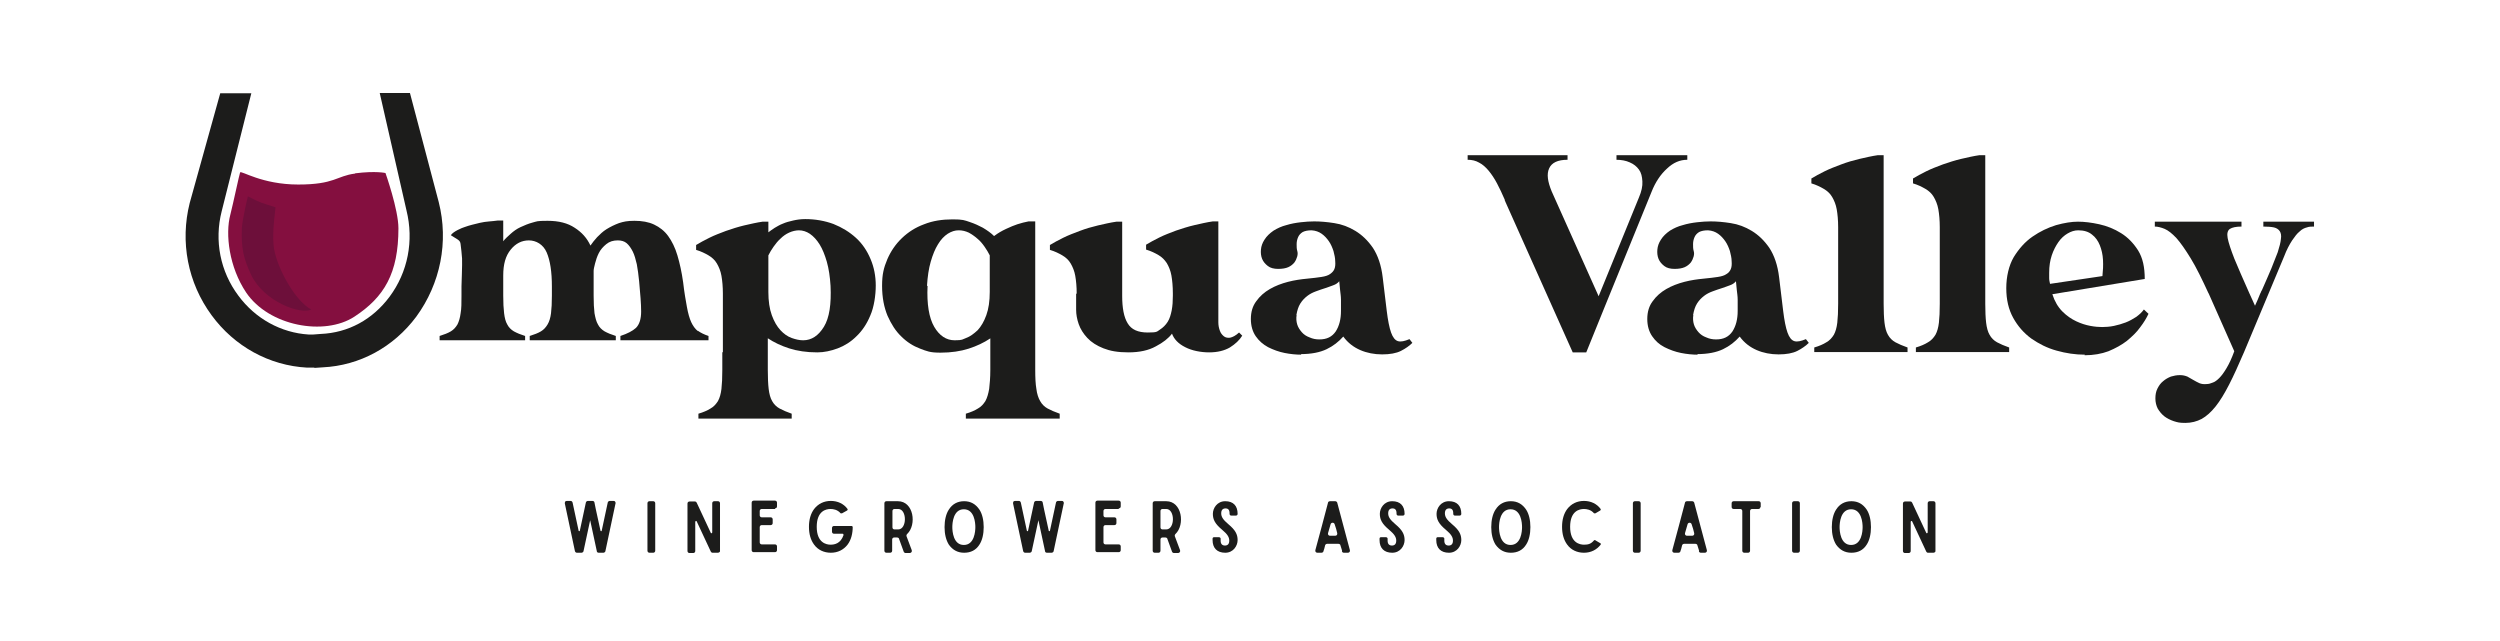 <?xml version="1.0" encoding="UTF-8"?>
<svg id="Layer_1" data-name="Layer 1" xmlns="http://www.w3.org/2000/svg" version="1.1" viewBox="0 0 868.4 222.8">
  <defs>
    <style>
      .cls-1 {
        fill: #6d0f3a;
      }

      .cls-1, .cls-2, .cls-3 {
        stroke-width: 0px;
      }

      .cls-2 {
        fill: #1c1c1b;
      }

      .cls-3 {
        fill: #840f3f;
      }
    </style>
  </defs>
  <g>
    <g>
      <g id="Wine_Glass_-_Alt" data-name="Wine Glass - Alt">
        <path class="cls-2" d="M109.2,127.7h-2.5c-13.2-.7-25.3-7.4-33.2-18.2-8.3-11.3-11-25.5-7.6-39h0c0-.1,10.6-38.1,10.6-38.1h10.8s-10.3,41-10.3,41c-2.6,10.2-.5,20.9,5.8,29.3,5.9,8,14.8,12.9,24.4,13.5h1.6l2.6-.2c9.6-.4,18-5,23.9-12.9,6.4-8.6,8.5-19.5,5.9-30l-9.3-40.8h10.5c0,0,10,37.9,10,37.9,3.5,13.8.6,28.3-7.8,39.8-7.9,10.6-19.7,17-32.5,17.6l-2.9.2Z"/>
        <path class="cls-2" d="M81.7,30.8"/>
      </g>
      <g>
        <path class="cls-3" d="M123.4,60.2c7.2-.9,10.5-.1,10.5-.1,0,0,4.5,12.7,4.5,19.2,0,15.6-4.9,23.9-15.3,30.7-10.4,6.8-29.7,3.3-37.6-8.4-5.9-8.8-7.3-20.2-5.5-27,1-3.9,3.1-13.9,3.4-14.7s7.5,4.2,20.2,4.2,13.3-3,19.7-3.8Z"/>
        <path class="cls-1" d="M95.7,72c-4.4-1.4-5.5-1.6-9.6-3.8,0,0-2,8.2-2.1,11.3-.2,6.6.5,10.1,3.2,15.9,4.5,9.5,17.4,14,20.9,12.1-5.2-2.8-10.8-12.5-12.6-19.6-1-3.9-.6-9.1.2-15.9Z"/>
      </g>
    </g>
    <g>
      <g>
        <path class="cls-2" d="M251.1,122.4v-20.4c0-2.4-.2-4.5-.5-6.2-.3-1.7-.9-3.1-1.6-4.3-.7-1.2-1.7-2.1-2.9-2.8-1.2-.7-2.6-1.4-4.3-1.9v-1.7c1.3-.8,2.8-1.6,4.6-2.5,1.8-.9,3.7-1.6,5.8-2.4,2-.7,4.2-1.4,6.3-1.9,2.2-.5,4.3-1,6.4-1.3h2v3.7c.5-.4,1.2-.9,2.1-1.5.9-.5,1.8-1.1,2.9-1.5,1.1-.5,2.3-.8,3.6-1.1,1.3-.3,2.7-.5,4.2-.5,3.5,0,6.8.6,9.8,1.7,3,1.2,5.6,2.8,7.8,4.8s3.9,4.5,5.1,7.4c1.2,2.8,1.8,5.9,1.8,9.2s-.6,7.5-1.9,10.4c-1.2,2.9-2.8,5.3-4.8,7.2-1.9,1.9-4.1,3.3-6.5,4.2-2.4.9-4.8,1.4-7.1,1.4-3.7,0-7-.5-9.8-1.4-2.8-.9-5.3-2.1-7.4-3.5v11c0,2.7.1,4.9.3,6.6.2,1.7.6,3.2,1.2,4.2.6,1.1,1.5,2,2.6,2.6,1.1.6,2.5,1.2,4.2,1.8v1.7h-32.4v-1.7c1.7-.5,3.1-1.1,4.2-1.8,1.1-.6,1.9-1.5,2.6-2.6.6-1.1,1-2.5,1.2-4.2.2-1.7.3-3.9.3-6.6v-6.2ZM277.6,80c-1.2,0-2.4.3-3.5.8-1.1.5-2.1,1.2-3,2.1-.9.8-1.7,1.8-2.4,2.8-.7,1-1.3,2-1.8,3v12.7c0,3.2.4,5.9,1.2,8.1.8,2.2,1.8,3.9,3,5.2,1.2,1.3,2.5,2.2,3.9,2.7,1.4.5,2.7.8,4,.8,2.9,0,5.3-1.6,7.2-4.7,1.9-3.1,2.6-7.9,2.3-14.2-.2-3.2-.6-5.9-1.3-8.4-.7-2.4-1.5-4.4-2.5-6-1-1.6-2.1-2.8-3.4-3.7-1.2-.8-2.5-1.2-3.8-1.2Z"/>
        <path class="cls-2" d="M343.9,117.6c-2.1,1.4-4.6,2.6-7.4,3.5-2.8.9-6.1,1.4-9.8,1.4s-4.7-.5-7.1-1.4c-2.4-.9-4.6-2.3-6.5-4.2-2-1.9-3.5-4.3-4.8-7.2-1.2-2.9-1.9-6.3-1.9-10.4s.6-6.3,1.8-9.2c1.2-2.8,2.9-5.3,5.1-7.4s4.7-3.7,7.7-4.8c3-1.2,6.3-1.7,9.9-1.7s4.1.3,5.9.9c1.8.6,3.3,1.3,4.6,2,1.5.9,2.8,1.8,3.9,2.9,1.3-1,2.7-1.8,4.2-2.5s2.7-1.2,3.9-1.6c1.3-.4,2.7-.8,3.9-1h2.3v51.6c0,2.7.1,4.9.4,6.6.2,1.7.7,3.2,1.3,4.2.6,1.1,1.5,2,2.6,2.6,1.1.6,2.5,1.2,4.2,1.8v1.7h-32.6v-1.7c1.7-.5,3.1-1.1,4.2-1.8,1.1-.6,1.9-1.5,2.6-2.6.6-1.1,1-2.5,1.3-4.2.2-1.7.4-3.9.4-6.6v-11ZM322.2,99.3c-.3,6.3.5,11.1,2.3,14.2,1.8,3.1,4.2,4.7,7.1,4.7s2.6-.3,4-.8c1.4-.5,2.7-1.5,4-2.7,1.2-1.3,2.2-3,3-5.2.8-2.2,1.2-4.9,1.2-8.1v-12.7c-.5-1-1.1-2-1.8-3-.7-1-1.5-2-2.5-2.8-.9-.8-1.9-1.5-3-2.1-1.1-.5-2.2-.8-3.5-.8s-2.5.4-3.8,1.2c-1.2.8-2.4,2-3.4,3.7-1,1.6-1.8,3.6-2.5,6-.7,2.4-1.1,5.2-1.3,8.4Z"/>
        <path class="cls-2" d="M374,102c0-2.4-.2-4.5-.5-6.2-.3-1.7-.9-3.1-1.6-4.3-.7-1.2-1.7-2.1-2.9-2.8-1.2-.7-2.6-1.4-4.3-1.9v-1.7c1.3-.8,2.8-1.6,4.6-2.5,1.8-.9,3.7-1.6,5.8-2.4s4.2-1.4,6.3-1.9c2.2-.5,4.3-1,6.4-1.3h2v25.8c0,4.2.6,7.4,1.9,9.5,1.3,2.2,3.6,3.2,7,3.2s3.1-.3,4.2-1c1.1-.7,2-1.6,2.7-2.7.7-1.1,1.1-2.5,1.4-4,.3-1.6.4-3.2.4-5.1v-.8c0-2.4-.2-4.5-.5-6.2-.3-1.7-.9-3.1-1.6-4.3-.8-1.2-1.7-2.1-2.9-2.8-1.2-.7-2.6-1.4-4.3-1.9v-1.7c1.3-.8,2.8-1.6,4.6-2.5,1.8-.9,3.7-1.6,5.8-2.4,2.1-.7,4.2-1.4,6.4-1.9,2.2-.5,4.3-1,6.4-1.3h1.9v35.1c0,1,.2,2,.5,2.8.3.9.8,1.5,1.4,2,.6.5,1.4.6,2.2.5.9-.2,1.9-.7,3.1-1.8l1.1,1.1c-1,1.6-2.4,2.9-4.3,4.1-1.9,1.1-4.3,1.7-7.2,1.7s-6-.6-8.3-1.8c-2.4-1.2-3.9-2.8-4.6-4.7-1.2,1.6-3.1,3.1-5.6,4.4-2.5,1.4-5.7,2.1-9.5,2.1s-6.4-.5-8.7-1.4c-2.3-.9-4.2-2.1-5.6-3.6-1.4-1.5-2.4-3.1-3-4.8-.6-1.7-.9-3.4-.9-5v-5.6Z"/>
        <path class="cls-2" d="M561.5,55.5v-1.6h24.6v1.6c-2.6,0-4.9,1-7.1,3.1-2.2,2-4,4.7-5.3,8l-16.5,40.5-6.2,15.3h-4.7l-23.3-52.1c0-.1-.2-.4-.3-.7,0,0,0,0,0-.2-.9-2.1-1.8-4-2.7-5.7-.9-1.7-1.9-3.2-2.9-4.4-1-1.2-2.1-2.2-3.3-2.8-1.2-.7-2.5-1-4-1v-1.6h34.7v1.6c-3.4,0-5.5,1-6.4,3-.9,2-.5,4.6.9,8l16.3,36.4,14-34.3c.9-2.1,1.3-3.9,1.2-5.6s-.4-3-1.2-4.1c-.8-1.1-1.8-1.9-3.2-2.5-1.3-.6-2.9-.9-4.7-.9Z"/>
        <path class="cls-2" d="M589.8,123.2c-1.9,0-3.9-.2-5.9-.6-2-.4-3.9-1.1-5.7-2s-3.2-2.2-4.3-3.8c-1.1-1.6-1.7-3.6-1.7-6s.6-4.5,1.9-6.2c1.2-1.7,2.8-3.1,4.7-4.2,1.9-1.1,4-1.9,6.3-2.5,2.3-.6,4.5-.9,6.6-1.1,2.1-.2,3.7-.4,5-.6,1.3-.2,2.3-.5,3-1,.7-.4,1.2-1,1.5-1.7.3-.7.4-1.6.3-2.8,0-1.1-.3-2.3-.6-3.5-.4-1.2-.9-2.4-1.6-3.4-.7-1-1.5-1.9-2.5-2.6-1-.7-2.1-1.1-3.5-1.2-1.3,0-2.3.2-3.1.6-.8.5-1.3,1.1-1.6,1.8-.3.7-.5,1.5-.5,2.4s0,1.6.2,2.3c.2.6.2,1.3,0,2-.2.7-.5,1.4-1,2.1-.5.6-1.2,1.2-2.1,1.6-.9.4-2.1.6-3.5.6-1.5,0-2.7-.3-3.6-1-.9-.7-1.6-1.5-2-2.5-.4-1-.5-2.1-.4-3.2.1-1.2.5-2.3,1.2-3.4.8-1.3,1.9-2.3,3.2-3.2,1.3-.8,2.8-1.5,4.4-1.9,1.6-.5,3.3-.8,5-1,1.7-.2,3.3-.3,4.7-.3,2.1,0,4.5.2,7,.6,2.6.4,5,1.3,7.3,2.7,2.3,1.4,4.3,3.3,6.1,5.9,1.7,2.6,2.9,6,3.4,10.3.5,4.4,1,8.3,1.4,11.6.4,3.3.9,5.8,1.5,7.5.6,1.7,1.4,2.7,2.4,3,1,.3,2.3,0,4-.7l1,1.3c-1,1-2.4,2-4,2.8-1.6.8-3.8,1.2-6.5,1.2s-5.3-.5-7.6-1.5c-2.3-1-4.3-2.5-5.9-4.7-1.6,1.8-3.5,3.3-5.8,4.4-2.3,1.1-5.3,1.7-9,1.7ZM588.2,109.4c-.2,1.2-.1,2.3.2,3.3.3,1,.9,1.9,1.6,2.7.7.8,1.6,1.4,2.7,1.8,1.1.5,2.2.7,3.4.7,2.6,0,4.4-.9,5.7-2.8,1.2-1.9,1.8-4.2,1.8-7.1s0-2.7,0-3.9c0-1.2-.2-2.3-.3-3.3-.1-1.1-.2-2.1-.3-3.1-.5.6-1.2,1.1-2.1,1.4-.9.3-1.8.7-2.8,1-1,.3-2.1.7-3.2,1.1-1.1.4-2.1.9-3,1.6-.9.7-1.7,1.5-2.4,2.6-.7,1.1-1.1,2.4-1.4,4.1Z"/>
        <path class="cls-2" d="M452.1,123.2c-1.9,0-3.9-.2-5.9-.6-2-.4-3.9-1.1-5.7-2-1.7-.9-3.2-2.2-4.3-3.8-1.1-1.6-1.7-3.6-1.7-6s.6-4.5,1.9-6.2c1.2-1.7,2.8-3.1,4.7-4.2,1.9-1.1,4-1.9,6.3-2.5,2.3-.6,4.5-.9,6.6-1.1,2.1-.2,3.7-.4,5-.6,1.3-.2,2.3-.5,3-1s1.2-1,1.5-1.7c.3-.7.4-1.6.3-2.8,0-1.1-.3-2.3-.6-3.5-.4-1.2-.9-2.4-1.6-3.4-.7-1-1.5-1.9-2.5-2.6s-2.1-1.1-3.5-1.2c-1.3,0-2.3.2-3.1.6-.8.5-1.3,1.1-1.6,1.8-.3.7-.5,1.5-.5,2.4s0,1.6.2,2.3c.2.6.2,1.3,0,2-.2.7-.5,1.4-1,2.1-.5.6-1.2,1.2-2.1,1.6-.9.4-2.1.6-3.5.6-1.5,0-2.7-.3-3.6-1s-1.6-1.5-2-2.5c-.4-1-.5-2.1-.4-3.2.1-1.2.5-2.3,1.2-3.4.8-1.3,1.9-2.3,3.2-3.2,1.3-.8,2.8-1.5,4.4-1.9,1.6-.5,3.3-.8,5-1,1.7-.2,3.3-.3,4.7-.3,2.1,0,4.5.2,7,.6,2.6.4,5,1.3,7.3,2.7s4.3,3.3,6.1,5.9c1.7,2.6,2.9,6,3.4,10.3.5,4.4,1,8.3,1.4,11.6.4,3.3.9,5.8,1.5,7.5.6,1.7,1.4,2.7,2.4,3,1,.3,2.3,0,4-.7l1,1.3c-1,1-2.4,2-4,2.8-1.6.8-3.8,1.2-6.5,1.2s-5.3-.5-7.6-1.5c-2.3-1-4.3-2.5-5.9-4.7-1.6,1.8-3.5,3.3-5.8,4.4-2.3,1.1-5.3,1.7-9,1.7ZM450.4,109.4c-.2,1.2-.1,2.3.2,3.3.3,1,.9,1.9,1.6,2.7.7.8,1.6,1.4,2.7,1.8,1.1.5,2.2.7,3.4.7,2.6,0,4.4-.9,5.7-2.8,1.2-1.9,1.8-4.2,1.8-7.1s0-2.7,0-3.9c0-1.2-.2-2.3-.3-3.3-.1-1.1-.2-2.1-.3-3.1-.5.6-1.2,1.1-2.1,1.4-.9.3-1.8.7-2.8,1-1,.3-2.1.7-3.2,1.1-1.1.4-2.1.9-3,1.6-.9.7-1.7,1.5-2.4,2.6-.7,1.1-1.1,2.4-1.4,4.1Z"/>
        <path class="cls-2" d="M638.5,78.9c0-2.4-.2-4.5-.5-6.2-.3-1.7-.9-3.1-1.6-4.3-.7-1.2-1.7-2.1-2.9-2.8-1.2-.7-2.6-1.4-4.3-1.9v-1.7c1.3-.8,2.8-1.6,4.6-2.5,1.8-.9,3.7-1.6,5.8-2.4s4.2-1.4,6.3-1.9c2.2-.5,4.3-1,6.4-1.3h2v51.6c0,2.7.1,4.9.3,6.6.2,1.7.6,3.2,1.2,4.2.6,1.1,1.5,2,2.6,2.6,1.1.6,2.5,1.2,4.2,1.8v1.6h-32.4v-1.6c1.7-.5,3.1-1.1,4.2-1.8,1.1-.6,1.9-1.5,2.6-2.6.6-1.1,1-2.5,1.2-4.2.2-1.7.3-3.9.3-6.6v-26.6Z"/>
        <path class="cls-2" d="M673.8,78.9c0-2.4-.2-4.5-.5-6.2-.3-1.7-.9-3.1-1.6-4.3-.7-1.2-1.7-2.1-2.9-2.8-1.2-.7-2.6-1.4-4.3-1.9v-1.7c1.3-.8,2.8-1.6,4.6-2.5,1.8-.9,3.7-1.6,5.8-2.4,2-.7,4.2-1.4,6.3-1.9,2.2-.5,4.3-1,6.4-1.3h2v51.6c0,2.7.1,4.9.3,6.6.2,1.7.6,3.2,1.2,4.2.6,1.1,1.5,2,2.6,2.6,1.1.6,2.5,1.2,4.2,1.8v1.6h-32.4v-1.6c1.7-.5,3.1-1.1,4.2-1.8,1.1-.6,1.9-1.5,2.6-2.6.6-1.1,1-2.5,1.2-4.2.2-1.7.3-3.9.3-6.6v-26.6Z"/>
        <path class="cls-2" d="M724.2,123.2c-3.3,0-6.6-.5-9.8-1.4-3.3-.9-6.2-2.4-8.8-4.2-2.6-1.9-4.7-4.3-6.3-7.2-1.6-2.9-2.4-6.3-2.4-10.3s.9-7.9,2.6-10.8c1.8-2.9,3.9-5.3,6.5-7.1,2.6-1.8,5.3-3.1,8.2-4,2.9-.8,5.4-1.2,7.6-1.2s4.7.3,7.4.9c2.7.6,5.2,1.6,7.6,3.1,2.4,1.5,4.3,3.5,5.9,6,1.6,2.6,2.3,5.8,2.3,9.9l-32.1,5.3c.8,2.5,2,4.5,3.5,6,1.5,1.5,3.1,2.6,4.8,3.4,1.7.8,3.3,1.3,4.9,1.6,1.6.3,3,.4,4.1.4s2.7-.1,4.1-.4c1.4-.3,2.8-.7,4.1-1.2,1.3-.5,2.5-1.2,3.6-1.9,1.1-.8,2-1.6,2.7-2.6l1.6,1.5c-.7,1.5-1.6,3-2.9,4.7-1.2,1.7-2.8,3.2-4.6,4.7-1.8,1.4-4,2.6-6.4,3.6-2.4.9-5.2,1.4-8.3,1.4ZM721.9,80c-1.3,0-2.5.4-3.7,1.1-1.2.7-2.3,1.7-3.2,3-.9,1.3-1.7,2.8-2.3,4.6-.6,1.8-.9,3.8-.9,6s0,1.3,0,2c0,.7.2,1.3.3,1.9l18.2-2.7c.2-1.8.3-3.7.2-5.6-.1-1.9-.5-3.6-1.1-5.1-.6-1.5-1.5-2.8-2.7-3.7-1.2-1-2.8-1.5-4.8-1.5Z"/>
        <path class="cls-2" d="M767.2,102c-2.3-5-4.3-9.1-6.2-12.2-1.9-3.1-3.5-5.4-5-7.1-1.5-1.6-2.9-2.7-4.1-3.2-1.2-.5-2.4-.8-3.4-.8v-1.7h30.1v1.7c-1.9,0-3.2.3-4,.8-.8.5-1.1,1.6-.8,3.2.3,1.6,1.1,4,2.3,7.1,1.3,3.1,3,7.1,5.3,12.2.4.8.7,1.5,1,2.2.3.7.6,1.3.9,2,.3-.7.6-1.3.9-2,.3-.7.6-1.4.9-2.2.1-.2.2-.4.3-.6,0-.2.2-.4.3-.6,1.3-2.9,2.4-5.5,3.3-7.6.9-2.2,1.6-4,2.2-5.6h0c.6-1.9,1-3.4,1.1-4.6.2-1.2,0-2.1-.4-2.7-.4-.6-1.1-1.1-2-1.3-.9-.2-2.2-.3-3.7-.3v-1.7h17.6v1.7c-.9,0-1.7,0-2.5.3-.8.2-1.7.6-2.5,1.4-.9.7-1.7,1.8-2.6,3.1-.9,1.4-1.9,3.2-2.8,5.6l-13.9,33.2c-1.9,4.4-3.6,8.2-5.2,11.3-1.6,3.1-3.1,5.6-4.7,7.6-1.6,2-3.2,3.4-4.8,4.3-1.7.9-3.6,1.4-5.7,1.4s-2.7-.2-4-.6c-1.2-.4-2.4-1-3.3-1.7-1-.8-1.7-1.7-2.3-2.7-.5-1-.8-2.2-.8-3.5s.2-2.4.7-3.4c.5-1,1.1-1.9,2-2.6.8-.7,1.7-1.2,2.7-1.6,1-.3,2-.5,3.1-.5s1.8.2,2.6.5c.7.4,1.4.8,2.1,1.2.7.4,1.4.8,2.1,1.1.7.3,1.6.4,2.5.3.7,0,1.4-.2,2.1-.5.7-.2,1.5-.8,2.3-1.6.8-.8,1.6-1.9,2.5-3.4.9-1.5,1.8-3.4,2.7-5.9l-9-20.3Z"/>
      </g>
      <path class="cls-2" d="M242.4,115c-.9-.7-1.7-1.8-2.3-3.1-.6-1.3-1.1-3.1-1.5-5.3-.4-2.2-.9-5-1.3-8.5-.5-3.6-1.2-6.7-2-9.4-.8-2.7-1.9-4.9-3.2-6.7-1.3-1.8-3-3.1-4.9-4-1.9-.9-4.2-1.3-6.8-1.3s-3.8.3-5.4.8c-1.6.6-3,1.3-4.3,2.1-1.3.8-2.3,1.8-3.3,2.8-.9,1-1.7,2-2.3,2.9-1.2-2.6-3-4.6-5.5-6.2-2.4-1.6-5.5-2.4-9.4-2.4s-3.6.2-5.2.6c-1.5.4-2.9,1-4.2,1.6s-2.4,1.4-3.4,2.3c-1,.9-1.9,1.7-2.6,2.6v-7.2h-1.9c-1.9.3-4.2.3-6.2.8-2,.5-3.5.8-5.4,1.5-.7.2-3.9,1.5-4.7,2.8,2.2,1.5,3.3,1.6,3.4,3.2.2,1.6.4,3.3.5,4.9.1,2.2-.2,8.6-.2,9.7v3.2c0,2.5,0,4.5-.3,6.1-.2,1.6-.6,2.9-1.1,3.9-.6,1-1.3,1.8-2.3,2.4-1,.6-2.3,1.1-3.9,1.6v1.5h29.7v-1.5c-1.6-.5-2.8-1-3.9-1.6-1-.6-1.8-1.4-2.3-2.4-.6-1-.9-2.3-1.1-3.9-.2-1.6-.3-3.6-.3-6.1v-7c0-3.9.8-6.8,2.6-9,1.7-2.1,3.8-3.2,6.3-3.2s5,1.4,6.2,4.2c1.2,2.8,1.8,6.7,1.8,11.8v3.2c0,2.5-.1,4.5-.3,6.1-.2,1.6-.6,2.9-1.2,3.9-.6,1-1.3,1.8-2.3,2.4-1,.6-2.3,1.1-3.9,1.6v1.5h29.9v-1.5c-1.6-.5-2.8-1-3.9-1.6-1-.6-1.8-1.4-2.3-2.4-.6-1-.9-2.3-1.2-3.9-.2-1.6-.3-3.6-.3-6.1v-8.6c0-.6.2-1.4.5-2.6.3-1.2.7-2.4,1.3-3.6.6-1.2,1.5-2.2,2.6-3.1,1.1-.9,2.4-1.3,4-1.3,1.2,0,2.3.3,3.1,1,.8.7,1.5,1.7,2.1,2.9.6,1.2,1,2.7,1.4,4.4.3,1.7.6,3.7.8,5.9.4,4.4.7,7.8.7,10.5,0,2.6-.6,4.5-1.8,5.7-1.2,1.1-3,2-5.4,2.8v1.5h30.6v-1.5c-1.5-.5-2.7-1.1-3.7-1.8Z"/>
    </g>
  </g>
  <g>
    <path class="cls-2" d="M210.3,191.4c0,.3-.4.6-.7.6h-1.6c-.4,0-.7-.2-.7-.6l-2.3-10.7-2.3,10.7c0,.3-.4.6-.7.6h-1.6c-.3,0-.6-.2-.7-.6l-3.5-16.5c0-.2,0-.5.1-.6.1-.2.3-.3.6-.3h1.3c.3,0,.6.2.7.6l2.1,9.8c0,0,0,.1.2.1s.2,0,.2-.1l2.1-9.8c0-.3.4-.6.7-.6h1.6c.3,0,.7.2.7.6.5,2.3,0,.4,2.1,9.8,0,0,0,.1.2.1s.2,0,.2-.1l2.1-9.8c0-.3.4-.6.7-.6h1.3c.2,0,.4,0,.6.3.1.2.2.4.1.6l-3.5,16.5Z"/>
    <path class="cls-2" d="M227.6,174.8v16.5c0,.4-.3.7-.7.7h-1.3c-.4,0-.7-.3-.7-.7v-16.5c0-.4.3-.7.7-.7h1.3c.4,0,.7.3.7.7Z"/>
    <path class="cls-2" d="M249.4,174.1c.4,0,.7.3.7.7v16.5c0,.2,0,.4-.2.5s-.3.2-.5.2h-1.9c-.3,0-.5-.2-.6-.4l-4.9-10.5c0-.1-.2-.2-.3-.1-.1,0-.2.1-.2.3v10.1c0,.4-.3.7-.7.7h-1.3c-.4,0-.7-.3-.7-.7v-16.5c0-.4.3-.7.7-.7h1.9c.3,0,.5.2.6.4l4.9,10.5c0,.1.2.2.3.1.1,0,.2-.1.2-.3v-10.1c0-.4.3-.7.7-.7h1.3Z"/>
    <path class="cls-2" d="M269.2,176.8h-4.6c-.4,0-.7.3-.7.7v1.5c0,.4.3.7.7.7h3.1c.4,0,.7.3.7.7v1.3c0,.4-.3.7-.7.7h-3.1c-.4,0-.7.3-.7.7v5.3c0,.4.3.7.7.7h4.6c.4,0,.7.3.7.7v1.3c0,.4-.3.7-.7.7h-7.4c-.4,0-.7-.3-.7-.7v-16.5c0-.4.3-.7.7-.7h7.4c.4,0,.7.3.7.7v1.3c0,.4-.3.7-.7.7Z"/>
    <path class="cls-2" d="M296.2,183c0,2.2-.5,4.5-1.8,6.2-1.4,1.8-3.4,2.8-5.8,2.8s-4.5-1-5.8-2.8c-1.2-1.6-1.8-3.7-1.8-6.2s.6-4.6,1.8-6.2c1.4-1.8,3.4-2.8,5.8-2.8s4.5,1,5.8,2.8c.1.2,0,.4-.1.5l-1.8,1c-.1,0-.3,0-.5,0-1.1-1.3-2.6-1.5-3.5-1.5-1.5,0-4.8.6-4.8,6.2s3.4,6.2,4.8,6.2,3.5-.4,4.5-3.3c0-.2,0-.5-.3-.5h-3c-.4,0-.7-.3-.7-.7v-1.3c0-.4.3-.7.7-.7h6.1c.2,0,.4.2.4.4Z"/>
    <path class="cls-2" d="M315.1,185.5c-.2.2-.3.5-.2.8l1.8,4.8c.2.5-.2,1-.7,1h-1.4c-.3,0-.6-.2-.7-.5l-1.6-4.4c0-.3-.4-.5-.7-.5h-1c-.4,0-.7.3-.7.7v3.9c0,.4-.3.7-.7.7h-1.3c-.4,0-.7-.3-.7-.7v-16.5c0-.4.3-.7.7-.7h4c5.5,0,6.6,8.2,3.2,11.4ZM310,183.2c0,.4.3.7.7.7h1.3c3.1,0,3.1-7.1,0-7.1h-1.3c-.4,0-.7.3-.7.7v5.7Z"/>
    <path class="cls-2" d="M329.6,189.2c-1-1.6-1.5-3.7-1.5-6.1s.5-4.6,1.5-6.1c1.2-1.9,3-2.9,5.3-2.9s4,1,5.3,2.9c1,1.5,1.5,3.7,1.5,6.1s-.5,4.6-1.5,6.1c-1.2,1.9-3,2.8-5.3,2.8s-4-1-5.3-2.8ZM330.8,183.1c0,1.4.3,6.2,4,6.2s4-4.8,4-6.2-.3-6.2-4-6.2-4,4.8-4,6.2Z"/>
    <path class="cls-2" d="M366,191.4c0,.3-.4.6-.7.6h-1.6c-.4,0-.7-.2-.7-.6l-2.3-10.7-2.3,10.7c0,.3-.4.6-.7.6h-1.6c-.3,0-.6-.2-.7-.6l-3.5-16.5c0-.2,0-.5.1-.6.1-.2.3-.3.6-.3h1.3c.3,0,.6.2.7.6l2.1,9.8c0,0,0,.1.2.1s.2,0,.2-.1l2.1-9.8c0-.3.4-.6.7-.6h1.6c.3,0,.7.2.7.6.5,2.3,0,.4,2.1,9.8,0,0,0,.1.2.1s.2,0,.2-.1l2.1-9.8c0-.3.4-.6.7-.6h1.3c.2,0,.4,0,.6.3.1.2.2.4.1.6l-3.5,16.5Z"/>
    <path class="cls-2" d="M388.6,176.8h-4.6c-.4,0-.7.3-.7.7v1.5c0,.4.3.7.7.7h3.1c.4,0,.7.3.7.7v1.3c0,.4-.3.7-.7.7h-3.1c-.4,0-.7.3-.7.7v5.3c0,.4.3.7.7.7h4.6c.4,0,.7.3.7.7v1.3c0,.4-.3.7-.7.7h-7.4c-.4,0-.7-.3-.7-.7v-16.5c0-.4.3-.7.7-.7h7.4c.4,0,.7.3.7.7v1.3c0,.4-.3.7-.7.7Z"/>
    <path class="cls-2" d="M408.3,185.5c-.2.2-.3.5-.2.8l1.8,4.8c.2.5-.2,1-.7,1h-1.4c-.3,0-.6-.2-.7-.5l-1.6-4.4c0-.3-.4-.5-.7-.5h-1c-.4,0-.7.3-.7.7v3.9c0,.4-.3.7-.7.7h-1.3c-.4,0-.7-.3-.7-.7v-16.5c0-.4.3-.7.7-.7h4c5.5,0,6.6,8.2,3.2,11.4ZM403.1,183.2c0,.4.3.7.7.7h1.3c3.1,0,3.1-7.1,0-7.1h-1.3c-.4,0-.7.3-.7.7v5.7Z"/>
    <path class="cls-2" d="M429.9,178.5c0,.3-.2.6-.6.6h-1.6c-.3,0-.6-.2-.6-.6v-.2c0-1.2-.5-1.7-1.4-1.7s-1.5.5-1.5,1.7.6,2.2,2.5,3.8c2.4,2,3.2,3.5,3.2,5.5s-1.5,4.4-4.3,4.4-4.4-1.6-4.4-4.4v-.5c0-.3.2-.5.5-.5h1.7c.3,0,.6.2.6.5v.7c0,1.2.6,1.7,1.5,1.7s1.5-.5,1.5-1.7-.6-2.2-2.5-3.8c-2.4-2-3.2-3.5-3.2-5.5s1.5-4.4,4.3-4.4,4.3,1.6,4.3,4.4Z"/>
    <path class="cls-2" d="M466.2,191.5c0-.4-.3-1-.6-2.1,0-.3-.4-.5-.7-.5h-3.9c-.3,0-.6.2-.7.5-.2.9-.4,1.6-.6,2.1,0,.3-.4.5-.7.5h-1.4c-.5,0-.8-.4-.7-.9,1-3.6,3.7-13.8,4.4-16.5,0-.3.4-.5.7-.5h1.8c.3,0,.6.2.7.5,4.6,17.3,3.5,13.1,4.4,16.5.1.5-.2.9-.7.9h-1.4c-.3,0-.6-.2-.7-.5ZM462.1,186.1h1.7c.5,0,.8-.4.7-.9-.2-.9-.5-2-.9-3.1-.2-.7-1.2-.7-1.4,0-.3,1.1-.6,2.1-.9,3.1-.1.5.2.9.7.9Z"/>
    <path class="cls-2" d="M487.9,178.5c0,.3-.2.6-.6.6h-1.6c-.3,0-.6-.2-.6-.6v-.2c0-1.2-.5-1.7-1.4-1.7s-1.5.5-1.5,1.7.6,2.2,2.5,3.8c2.4,2,3.2,3.5,3.2,5.5s-1.5,4.4-4.3,4.4-4.4-1.6-4.4-4.4v-.5c0-.3.2-.5.5-.5h1.7c.3,0,.6.2.6.5v.7c0,1.2.6,1.7,1.5,1.7s1.5-.5,1.5-1.7-.6-2.2-2.5-3.8c-2.4-2-3.2-3.5-3.2-5.5s1.5-4.4,4.3-4.4,4.3,1.6,4.3,4.4Z"/>
    <path class="cls-2" d="M507.6,178.5c0,.3-.2.6-.6.6h-1.6c-.3,0-.6-.2-.6-.6v-.2c0-1.2-.5-1.7-1.4-1.7s-1.5.5-1.5,1.7.6,2.2,2.5,3.8c2.4,2,3.2,3.5,3.2,5.5s-1.5,4.4-4.3,4.4-4.4-1.6-4.4-4.4v-.5c0-.3.2-.5.5-.5h1.7c.3,0,.6.2.6.5v.7c0,1.2.6,1.7,1.5,1.7s1.5-.5,1.5-1.7-.6-2.2-2.5-3.8c-2.4-2-3.2-3.5-3.2-5.5s1.5-4.4,4.3-4.4,4.3,1.6,4.3,4.4Z"/>
    <path class="cls-2" d="M519.5,189.2c-1-1.6-1.5-3.7-1.5-6.1s.5-4.6,1.5-6.1c1.2-1.9,3-2.9,5.3-2.9s4,1,5.3,2.9c1,1.5,1.5,3.7,1.5,6.1s-.5,4.6-1.5,6.1c-1.2,1.9-3,2.8-5.3,2.8s-4-1-5.3-2.8ZM520.7,183.1c0,1.4.3,6.2,4,6.2s4-4.8,4-6.2-.3-6.2-4-6.2-4,4.8-4,6.2Z"/>
    <path class="cls-2" d="M555.9,188.7c.2,0,.2.4.1.5h0c-1.4,1.8-3.4,2.8-5.8,2.8s-4.5-1-5.8-2.8c-1.2-1.6-1.8-3.7-1.8-6.2s.6-4.6,1.8-6.2c1.4-1.8,3.4-2.8,5.8-2.8s4.5,1,5.8,2.8c.1.2,0,.4-.1.5l-1.7,1c-.2,0-.4,0-.5,0-1.1-1.3-2.6-1.5-3.5-1.5-1.5,0-4.8.6-4.8,6.2s3.4,6.2,4.8,6.2,2.4-.2,3.5-1.5c.1-.1.3-.2.5,0l1.7,1Z"/>
    <path class="cls-2" d="M569.9,174.8v16.5c0,.4-.3.7-.7.7h-1.3c-.4,0-.7-.3-.7-.7v-16.5c0-.4.3-.7.7-.7h1.3c.4,0,.7.3.7.7Z"/>
    <path class="cls-2" d="M590.2,191.5c0-.4-.3-1-.6-2.1,0-.3-.4-.5-.7-.5h-3.9c-.3,0-.6.2-.7.5-.2.9-.4,1.6-.6,2.1,0,.3-.4.5-.7.5h-1.4c-.5,0-.8-.4-.7-.9,1-3.6,3.7-13.8,4.4-16.5,0-.3.4-.5.7-.5h1.8c.3,0,.6.2.7.5,4.6,17.3,3.5,13.1,4.4,16.5.1.5-.2.9-.7.9h-1.4c-.3,0-.6-.2-.7-.5ZM586.1,186.1h1.7c.5,0,.8-.4.7-.9-.2-.9-.5-2-.9-3.1-.2-.7-1.2-.7-1.4,0-.3,1.1-.6,2.1-.9,3.1-.1.5.2.9.7.9Z"/>
    <path class="cls-2" d="M611.5,176.1c0,.4-.3.7-.7.7h-2.2c-.4,0-.7.3-.7.7v13.8c0,.4-.3.7-.7.7h-1.3c-.4,0-.7-.3-.7-.7v-13.8c0-.4-.3-.7-.7-.7h-2.3c-.4,0-.7-.3-.7-.7v-1.3c0-.4.3-.7.7-.7h8.7c.4,0,.7.3.7.7v1.3Z"/>
    <path class="cls-2" d="M625.2,174.8v16.5c0,.4-.3.7-.7.7h-1.3c-.4,0-.7-.3-.7-.7v-16.5c0-.4.3-.7.7-.7h1.3c.4,0,.7.3.7.7Z"/>
    <path class="cls-2" d="M637.8,189.2c-1-1.6-1.5-3.7-1.5-6.1s.5-4.6,1.5-6.1c1.2-1.9,3-2.9,5.3-2.9s4,1,5.3,2.9c1,1.5,1.5,3.7,1.5,6.1s-.5,4.6-1.5,6.1c-1.2,1.9-3,2.8-5.3,2.8s-4-1-5.3-2.8ZM639,183.1c0,1.4.3,6.2,4,6.2s4-4.8,4-6.2-.3-6.2-4-6.2-4,4.8-4,6.2Z"/>
    <path class="cls-2" d="M671.6,174.1c.4,0,.7.3.7.7v16.5c0,.2,0,.4-.2.5-.1.1-.3.2-.5.2h-1.9c-.3,0-.5-.2-.6-.4l-4.9-10.5c0-.1-.2-.2-.3-.1-.1,0-.2.1-.2.3v10.1c0,.4-.3.7-.7.7h-1.3c-.4,0-.7-.3-.7-.7v-16.5c0-.4.3-.7.7-.7h1.9c.3,0,.5.2.6.4l4.9,10.5c0,.1.2.2.3.1.1,0,.2-.1.2-.3v-10.1c0-.4.3-.7.7-.7h1.3Z"/>
  </g>
</svg>